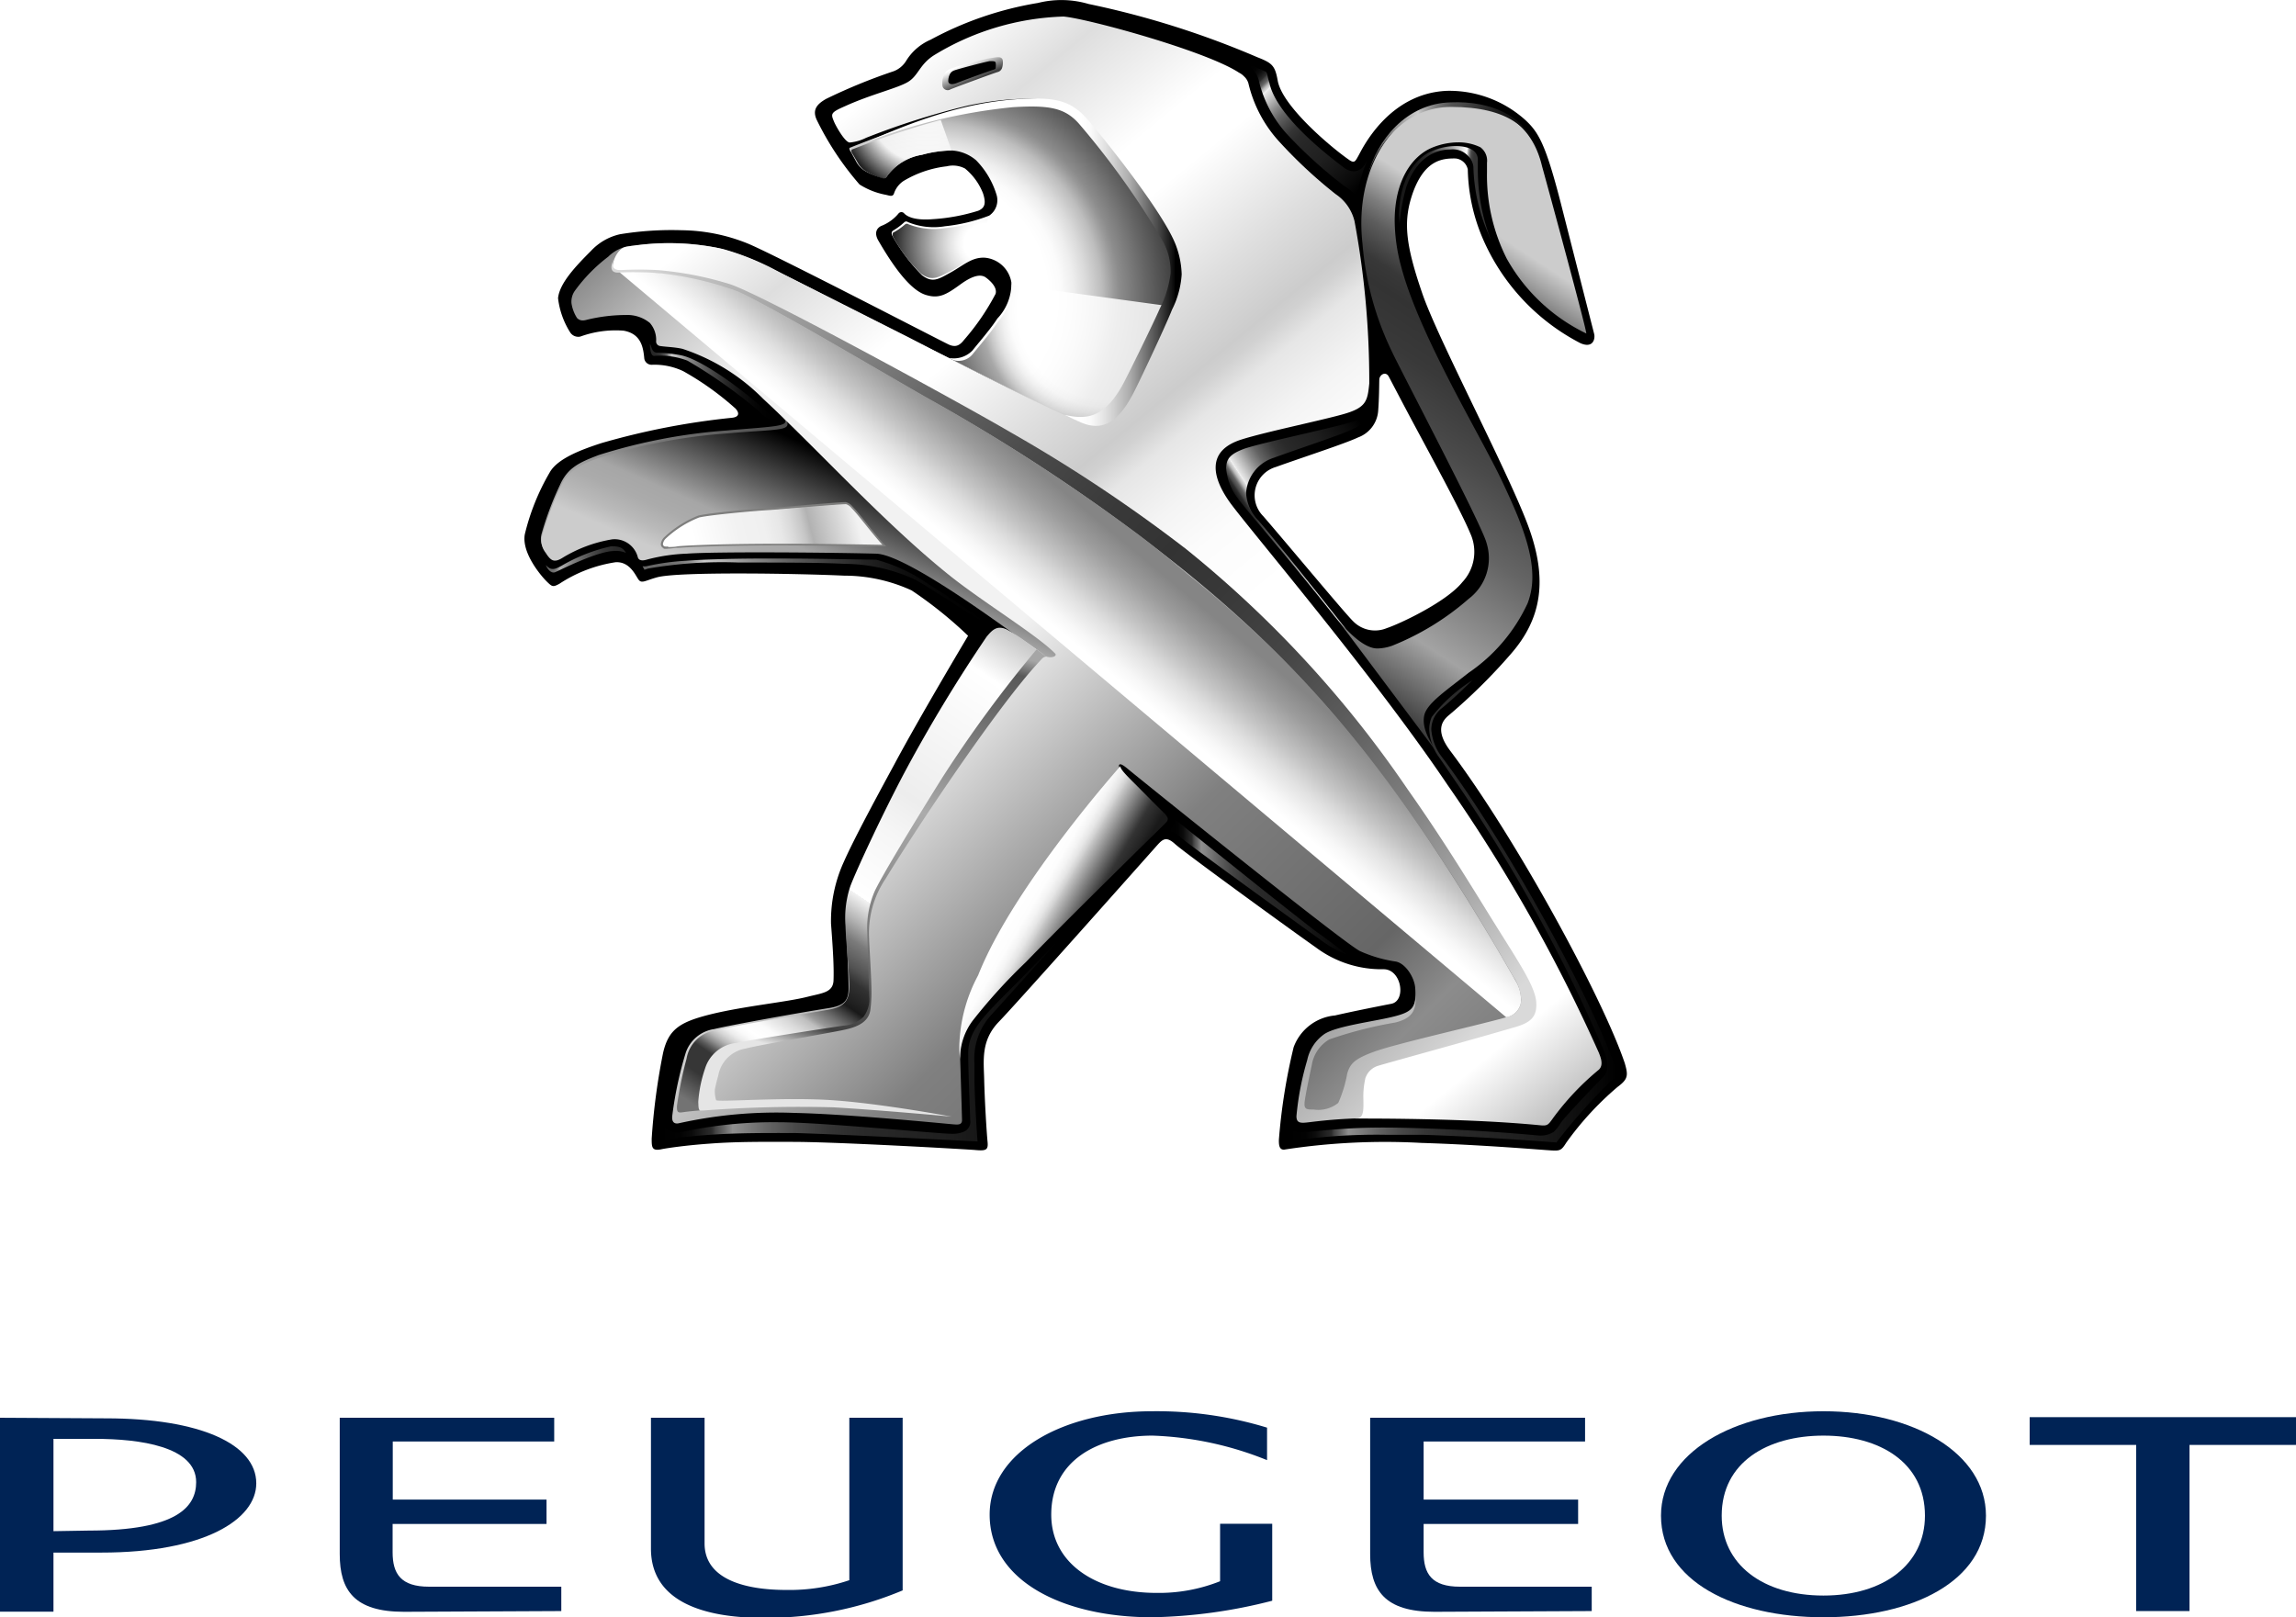 <?xml version="1.0" encoding="UTF-8"?> <svg xmlns="http://www.w3.org/2000/svg" xmlns:xlink="http://www.w3.org/1999/xlink" viewBox="0 0 155.44 109.51"><defs><style>.cls-1{isolation:isolate;}.cls-2{fill:url(#linear-gradient);}.cls-3{fill:url(#linear-gradient-2);}.cls-4{fill:url(#linear-gradient-3);}.cls-5{fill:url(#linear-gradient-4);}.cls-6{fill:url(#linear-gradient-5);}.cls-7{fill:url(#radial-gradient);}.cls-10,.cls-8,.cls-9{opacity:0.85;}.cls-10,.cls-16,.cls-17,.cls-8,.cls-9{mix-blend-mode:multiply;}.cls-8{fill:url(#radial-gradient-2);}.cls-9{fill:url(#radial-gradient-3);}.cls-10{fill:url(#radial-gradient-4);}.cls-11{fill:url(#linear-gradient-6);}.cls-12{fill:#7e7e7d;}.cls-13{fill:url(#linear-gradient-7);}.cls-14{fill:url(#linear-gradient-8);}.cls-15{fill:url(#linear-gradient-9);}.cls-16{fill:url(#linear-gradient-10);}.cls-17{fill:url(#linear-gradient-11);}.cls-18{fill:url(#linear-gradient-12);}.cls-19{fill:url(#linear-gradient-13);}.cls-20{fill:url(#linear-gradient-14);}.cls-21{fill:url(#linear-gradient-15);}.cls-22{fill:url(#linear-gradient-16);}.cls-23{fill:url(#linear-gradient-17);}.cls-24{fill:url(#linear-gradient-18);}.cls-25{fill:url(#linear-gradient-19);}.cls-26{fill:url(#linear-gradient-20);}.cls-27{fill:url(#linear-gradient-21);}.cls-28{fill:url(#linear-gradient-22);}.cls-29{fill:url(#linear-gradient-23);}.cls-30{fill:#002355;}</style><linearGradient id="linear-gradient" x1="108.7" y1="10.51" x2="85.45" y2="46.12" gradientUnits="userSpaceOnUse"><stop offset="0.2" stop-color="#ccc"></stop><stop offset="0.23" stop-color="#a6a6a6"></stop><stop offset="0.26" stop-color="#7d7d7d"></stop><stop offset="0.29" stop-color="#5d5d5d"></stop><stop offset="0.32" stop-color="#464646"></stop><stop offset="0.34" stop-color="#383838"></stop><stop offset="0.37" stop-color="#333"></stop><stop offset="0.44" stop-color="#393939"></stop><stop offset="0.53" stop-color="#4a4a4a"></stop><stop offset="0.64" stop-color="#656565"></stop><stop offset="0.75" stop-color="#8c8c8c"></stop><stop offset="0.81" stop-color="#a3a3a3"></stop><stop offset="1"></stop></linearGradient><linearGradient id="linear-gradient-2" x1="43.4" y1="36.36" x2="47.61" y2="26.71" gradientUnits="userSpaceOnUse"><stop offset="0.03" stop-color="#a6a6a6"></stop><stop offset="0.2" stop-color="#a6a6a6"></stop><stop offset="0.99" stop-color="#4c4c4c"></stop></linearGradient><linearGradient id="linear-gradient-3" x1="100.92" y1="13.18" x2="95.73" y2="12.69" gradientUnits="userSpaceOnUse"><stop offset="0.2" stop-color="#333"></stop><stop offset="0.26" stop-color="#353535"></stop><stop offset="0.28" stop-color="#3c3c3c"></stop><stop offset="0.3" stop-color="#474747"></stop><stop offset="0.31" stop-color="#585858"></stop><stop offset="0.32" stop-color="#6e6e6e"></stop><stop offset="0.33" stop-color="#8a8a8a"></stop><stop offset="0.34" stop-color="#aaa"></stop><stop offset="0.35" stop-color="#d0d0d0"></stop><stop offset="0.36" stop-color="#f9f9f9"></stop><stop offset="0.36" stop-color="#fff"></stop><stop offset="0.82" stop-color="#333"></stop><stop offset="1" stop-color="#191919"></stop></linearGradient><linearGradient id="linear-gradient-4" x1="54.24" y1="41.45" x2="58.51" y2="31.68" gradientUnits="userSpaceOnUse"><stop offset="0" stop-color="#ccc"></stop><stop offset="0.12" stop-color="#b9b9b9"></stop><stop offset="0.25" stop-color="#ababab"></stop><stop offset="0.37" stop-color="#a6a6a6"></stop><stop offset="0.99"></stop></linearGradient><linearGradient id="linear-gradient-5" x1="95.77" y1="87.55" x2="19.5" y2="9.96" gradientUnits="userSpaceOnUse"><stop offset="0.08" stop-color="gray"></stop><stop offset="0.12" stop-color="#8c8c8c"></stop><stop offset="0.17" stop-color="#666"></stop><stop offset="0.31" stop-color="gray"></stop><stop offset="0.47" stop-color="#f2f2f2"></stop><stop offset="0.7" stop-color="#f2f2f2"></stop><stop offset="0.72" stop-color="#e3e3e3"></stop><stop offset="0.77" stop-color="#bbb"></stop><stop offset="0.83" stop-color="#7a7a7a"></stop><stop offset="0.84" stop-color="#6b6b6b"></stop><stop offset="0.96" stop-color="#333"></stop></linearGradient><radialGradient id="radial-gradient" cx="62.77" cy="20.08" r="17.39" gradientUnits="userSpaceOnUse"><stop offset="0.04" stop-color="#fff"></stop><stop offset="0.47" stop-color="#fff"></stop><stop offset="0.52" stop-color="#fbfbfb"></stop><stop offset="0.57" stop-color="#eee"></stop><stop offset="0.62" stop-color="#dadada"></stop><stop offset="0.68" stop-color="#bdbdbd"></stop><stop offset="0.73" stop-color="#989898"></stop><stop offset="0.75" stop-color="#8c8c8c"></stop><stop offset="0.85" stop-color="#666"></stop><stop offset="1" stop-color="#333"></stop></radialGradient><radialGradient id="radial-gradient-2" cx="66.67" cy="22.11" r="6.14" gradientTransform="translate(0 -4.73) scale(1 0.96)" gradientUnits="userSpaceOnUse"><stop offset="0.04" stop-color="#fff"></stop><stop offset="0.23" stop-color="#fff"></stop><stop offset="0.29" stop-color="#f6f6f6"></stop><stop offset="0.4" stop-color="#dcdcdc"></stop><stop offset="0.54" stop-color="#b3b3b3"></stop><stop offset="0.7" stop-color="#797979"></stop><stop offset="0.89" stop-color="#313131"></stop><stop offset="1"></stop></radialGradient><radialGradient id="radial-gradient-3" cx="62.83" cy="6.93" r="7.22" gradientUnits="userSpaceOnUse"><stop offset="0.23" stop-color="#fff"></stop><stop offset="0.57" stop-color="#f5f5f5"></stop><stop offset="0.86"></stop></radialGradient><radialGradient id="radial-gradient-4" cx="74.93" cy="21.02" r="24.33" gradientUnits="userSpaceOnUse"><stop offset="0.04" stop-color="#fff"></stop><stop offset="0.25" stop-color="#fff"></stop><stop offset="0.27" stop-color="#fbfbfb"></stop><stop offset="0.29" stop-color="#eee"></stop><stop offset="0.31" stop-color="#dadada"></stop><stop offset="0.33" stop-color="#bdbdbd"></stop><stop offset="0.35" stop-color="#999"></stop><stop offset="0.41" stop-color="#666"></stop><stop offset="0.47" stop-color="#333"></stop><stop offset="0.86" stop-color="#333"></stop></radialGradient><linearGradient id="linear-gradient-6" x1="57.94" y1="34.86" x2="46.03" y2="37.84" gradientUnits="userSpaceOnUse"><stop offset="0" stop-color="#f2f2f2"></stop><stop offset="0.08" stop-color="#ddd"></stop><stop offset="0.26" stop-color="#b2b2b2"></stop><stop offset="0.3" stop-color="#c6c6c6"></stop><stop offset="0.36" stop-color="#d9d9d9"></stop><stop offset="0.42" stop-color="#e7e7e7"></stop><stop offset="0.51" stop-color="#f0f0f0"></stop><stop offset="0.65" stop-color="#f2f2f2"></stop><stop offset="0.9" stop-color="#fff"></stop></linearGradient><linearGradient id="linear-gradient-7" x1="1450.28" y1="475.55" x2="1574.74" y2="627.2" gradientTransform="translate(-578.31 -203.51) scale(0.44)" gradientUnits="userSpaceOnUse"><stop offset="0" stop-color="#fff"></stop><stop offset="0.07" stop-color="#dedede"></stop><stop offset="0.16" stop-color="#fff"></stop><stop offset="0.2" stop-color="#fff"></stop><stop offset="0.28" stop-color="#dedede"></stop><stop offset="0.33" stop-color="#ccc"></stop><stop offset="0.34" stop-color="#d1d1d1"></stop><stop offset="0.36" stop-color="#e6e6e6"></stop><stop offset="0.4" stop-color="#f4f4f4"></stop><stop offset="0.44" stop-color="#fcfcfc"></stop><stop offset="0.5" stop-color="#fff"></stop><stop offset="0.89" stop-color="#fff"></stop><stop offset="0.98" stop-color="#b0b0b0"></stop></linearGradient><linearGradient id="linear-gradient-8" x1="43.51" y1="17.82" x2="99.26" y2="70.78" gradientUnits="userSpaceOnUse"><stop offset="0" stop-color="#d9d9d9"></stop><stop offset="0.04" stop-color="#c3c3c3"></stop><stop offset="0.16" stop-color="#909090"></stop><stop offset="0.26" stop-color="#686868"></stop><stop offset="0.36" stop-color="#4b4b4b"></stop><stop offset="0.45" stop-color="#393939"></stop><stop offset="0.51" stop-color="#333"></stop><stop offset="0.57" stop-color="#383838"></stop><stop offset="0.65" stop-color="#464646"></stop><stop offset="0.73" stop-color="#5e5e5e"></stop><stop offset="0.82" stop-color="gray"></stop><stop offset="0.91" stop-color="#aaa"></stop><stop offset="1" stop-color="#d9d9d9"></stop></linearGradient><linearGradient id="linear-gradient-9" x1="70.38" y1="43.45" x2="48.65" y2="75.93" gradientUnits="userSpaceOnUse"><stop offset="0" stop-color="#bfbfbf"></stop><stop offset="0.1" stop-color="#fff"></stop><stop offset="0.35" stop-color="#ededed"></stop><stop offset="0.42" stop-color="#f6f6f6"></stop><stop offset="0.54" stop-color="#fff"></stop><stop offset="0.54" stop-color="#f3f3f3"></stop><stop offset="0.58" stop-color="#b2b2b2"></stop><stop offset="0.61" stop-color="#7b7b7b"></stop><stop offset="0.65" stop-color="#515151"></stop><stop offset="0.67" stop-color="#323232"></stop><stop offset="0.7" stop-color="#202020"></stop><stop offset="0.71" stop-color="#191919"></stop><stop offset="0.72" stop-color="#373737"></stop><stop offset="0.74" stop-color="#6c6c6c"></stop><stop offset="0.76" stop-color="#999"></stop><stop offset="0.77" stop-color="#bebebe"></stop><stop offset="0.79" stop-color="#dadada"></stop><stop offset="0.81" stop-color="#efefef"></stop><stop offset="0.82" stop-color="#fbfbfb"></stop><stop offset="0.84" stop-color="#fff"></stop><stop offset="0.85" stop-color="#fafafa"></stop><stop offset="0.86" stop-color="#ededed"></stop><stop offset="0.87" stop-color="#d6d6d6"></stop><stop offset="0.88" stop-color="#b7b7b7"></stop><stop offset="0.89" stop-color="#8e8e8e"></stop><stop offset="0.9" stop-color="#5d5d5d"></stop><stop offset="0.91" stop-color="#363636"></stop><stop offset="0.95" stop-color="#363636"></stop><stop offset="1" stop-color="#737373"></stop></linearGradient><linearGradient id="linear-gradient-10" x1="67.95" y1="60.36" x2="73.69" y2="63.74" gradientUnits="userSpaceOnUse"><stop offset="0.2" stop-color="#fff"></stop><stop offset="0.32" stop-color="#fdfdfd"></stop><stop offset="0.39" stop-color="#f4f4f4"></stop><stop offset="0.45" stop-color="#e6e6e6"></stop><stop offset="0.5" stop-color="#d2d2d2"></stop><stop offset="0.52" stop-color="#c7c7c7"></stop><stop offset="0.82" stop-color="#3b3b3b"></stop><stop offset="0.84" stop-color="#333"></stop><stop offset="0.94" stop-color="#242424"></stop><stop offset="1" stop-color="#191919"></stop></linearGradient><linearGradient id="linear-gradient-11" x1="71.17" y1="44.83" x2="77.2" y2="37.61" gradientUnits="userSpaceOnUse"><stop offset="0.02" stop-color="#fff"></stop><stop offset="0.18" stop-color="#fff"></stop><stop offset="0.21" stop-color="#fff"></stop><stop offset="0.3" stop-color="#f7f7f7"></stop><stop offset="0.45" stop-color="#e2e2e2"></stop><stop offset="0.5" stop-color="#d9d9d9"></stop><stop offset="0.6" stop-color="#c5c5c5"></stop><stop offset="0.83" stop-color="#9c9c9c"></stop><stop offset="0.95" stop-color="#8c8c8c"></stop><stop offset="1" stop-color="#858585"></stop></linearGradient><linearGradient id="linear-gradient-12" x1="84.49" y1="4.53" x2="92.34" y2="12.57" gradientUnits="userSpaceOnUse"><stop offset="0"></stop><stop offset="0.04" stop-color="#020202"></stop><stop offset="0.07" stop-color="#0b0b0b"></stop><stop offset="0.09" stop-color="#191919"></stop><stop offset="0.11" stop-color="#2c2c2c"></stop><stop offset="0.12" stop-color="#464646"></stop><stop offset="0.14" stop-color="#666"></stop><stop offset="0.15" stop-color="#8c8c8c"></stop><stop offset="0.16" stop-color="#b7b7b7"></stop><stop offset="0.18" stop-color="#e7e7e7"></stop><stop offset="0.18" stop-color="#f2f2f2"></stop><stop offset="0.19" stop-color="#e4e4e4"></stop><stop offset="0.25" stop-color="#b2b2b2"></stop><stop offset="0.3" stop-color="#878787"></stop><stop offset="0.35" stop-color="#646464"></stop><stop offset="0.41" stop-color="#494949"></stop><stop offset="0.46" stop-color="#353535"></stop><stop offset="0.52" stop-color="#2a2a2a"></stop><stop offset="0.58" stop-color="#262626"></stop><stop offset="0.71" stop-color="#1f1f1f"></stop><stop offset="0.91" stop-color="#0b0b0b"></stop><stop offset="1"></stop></linearGradient><linearGradient id="linear-gradient-13" x1="85.43" y1="37.93" x2="94.37" y2="32.06" xlink:href="#linear-gradient-12"></linearGradient><linearGradient id="linear-gradient-14" x1="92.6" y1="9.39" x2="104.34" y2="9.39" gradientUnits="userSpaceOnUse"><stop offset="0" stop-color="#4c4c4c"></stop><stop offset="0.29" stop-color="#ccc"></stop><stop offset="0.3" stop-color="#bfbfbf"></stop><stop offset="0.35" stop-color="#969696"></stop><stop offset="0.4" stop-color="#767676"></stop><stop offset="0.45" stop-color="#5f5f5f"></stop><stop offset="0.49" stop-color="#515151"></stop><stop offset="0.53" stop-color="#4c4c4c"></stop><stop offset="0.76" stop-color="#191919"></stop><stop offset="1"></stop></linearGradient><linearGradient id="linear-gradient-15" x1="44.68" y1="70.44" x2="71.75" y2="70.44" gradientUnits="userSpaceOnUse"><stop offset="0"></stop><stop offset="0.05" stop-color="#020202"></stop><stop offset="0.08" stop-color="#0b0b0b"></stop><stop offset="0.1" stop-color="#191919"></stop><stop offset="0.13" stop-color="#2c2c2c"></stop><stop offset="0.14" stop-color="#464646"></stop><stop offset="0.16" stop-color="#666"></stop><stop offset="0.18" stop-color="#8b8b8b"></stop><stop offset="0.18" stop-color="#8f8f8f"></stop><stop offset="0.2" stop-color="#878787"></stop><stop offset="0.27" stop-color="#646464"></stop><stop offset="0.34" stop-color="#494949"></stop><stop offset="0.42" stop-color="#353535"></stop><stop offset="0.5" stop-color="#2a2a2a"></stop><stop offset="0.58" stop-color="#262626"></stop><stop offset="0.71" stop-color="#1f1f1f"></stop><stop offset="0.91" stop-color="#0b0b0b"></stop><stop offset="1"></stop></linearGradient><linearGradient id="linear-gradient-16" x1="79.13" y1="60.05" x2="91.24" y2="60.05" xlink:href="#linear-gradient-15"></linearGradient><linearGradient id="linear-gradient-17" x1="87.24" y1="61.68" x2="109.48" y2="61.68" xlink:href="#linear-gradient-15"></linearGradient><linearGradient id="linear-gradient-18" x1="43.49" y1="39.96" x2="66.68" y2="39.96" gradientUnits="userSpaceOnUse"><stop offset="0" stop-color="#666"></stop><stop offset="0.06" stop-color="#686868"></stop><stop offset="0.09" stop-color="#717171"></stop><stop offset="0.12" stop-color="#7f7f7f"></stop><stop offset="0.14" stop-color="#929292"></stop><stop offset="0.16" stop-color="#acacac"></stop><stop offset="0.18" stop-color="#cbcbcb"></stop><stop offset="0.18" stop-color="#ccc"></stop><stop offset="0.21" stop-color="#bebebe"></stop><stop offset="0.32" stop-color="#8c8c8c"></stop><stop offset="0.43" stop-color="#616161"></stop><stop offset="0.54" stop-color="#3e3e3e"></stop><stop offset="0.65" stop-color="#232323"></stop><stop offset="0.76" stop-color="#0f0f0f"></stop><stop offset="0.88" stop-color="#040404"></stop><stop offset="1"></stop></linearGradient><linearGradient id="linear-gradient-19" x1="44" y1="25.85" x2="52.25" y2="25.85" gradientUnits="userSpaceOnUse"><stop offset="0" stop-color="#262626"></stop><stop offset="0.05" stop-color="#282828"></stop><stop offset="0.08" stop-color="#313131"></stop><stop offset="0.1" stop-color="#3f3f3f"></stop><stop offset="0.12" stop-color="#525252"></stop><stop offset="0.14" stop-color="#6c6c6c"></stop><stop offset="0.15" stop-color="#8c8c8c"></stop><stop offset="0.17" stop-color="#b1b1b1"></stop><stop offset="0.18" stop-color="#ccc"></stop><stop offset="0.21" stop-color="#bebebe"></stop><stop offset="0.32" stop-color="#8c8c8c"></stop><stop offset="0.43" stop-color="#616161"></stop><stop offset="0.54" stop-color="#3e3e3e"></stop><stop offset="0.65" stop-color="#232323"></stop><stop offset="0.76" stop-color="#0f0f0f"></stop><stop offset="0.88" stop-color="#040404"></stop><stop offset="1"></stop></linearGradient><linearGradient id="linear-gradient-20" x1="36.96" y1="37.88" x2="42.39" y2="37.88" gradientUnits="userSpaceOnUse"><stop offset="0" stop-color="#666"></stop><stop offset="0.06" stop-color="#686868"></stop><stop offset="0.1" stop-color="#717171"></stop><stop offset="0.13" stop-color="#7f7f7f"></stop><stop offset="0.15" stop-color="#929292"></stop><stop offset="0.17" stop-color="#acacac"></stop><stop offset="0.18" stop-color="#b2b2b2"></stop><stop offset="0.18" stop-color="#b1b1b1"></stop><stop offset="0.31" stop-color="#878787"></stop><stop offset="0.45" stop-color="#646464"></stop><stop offset="0.58" stop-color="#494949"></stop><stop offset="0.72" stop-color="#353535"></stop><stop offset="0.86" stop-color="#2a2a2a"></stop><stop offset="1" stop-color="#262626"></stop></linearGradient><linearGradient id="linear-gradient-21" x1="65.51" y1="4.22" x2="66.11" y2="5.53" gradientUnits="userSpaceOnUse"><stop offset="0" stop-color="#fff"></stop><stop offset="0.12" stop-color="#ebebeb"></stop><stop offset="0.91" stop-color="#404040"></stop></linearGradient><linearGradient id="linear-gradient-22" x1="58.05" y1="17.73" x2="79.98" y2="17.73" gradientUnits="userSpaceOnUse"><stop offset="0.69" stop-color="#fff"></stop><stop offset="0.72" stop-color="#fafafa"></stop><stop offset="0.75" stop-color="#eaeaea"></stop><stop offset="0.79" stop-color="#d1d1d1"></stop><stop offset="0.84" stop-color="#adadad"></stop><stop offset="0.88" stop-color="#7f7f7f"></stop><stop offset="0.93" stop-color="#474747"></stop><stop offset="0.98" stop-color="#070707"></stop><stop offset="0.98"></stop></linearGradient><linearGradient id="linear-gradient-23" x1="56.61" y1="72.03" x2="64.74" y2="43.27" gradientUnits="userSpaceOnUse"><stop offset="0" stop-color="#e5e5e5"></stop><stop offset="0.07" stop-color="#404040"></stop><stop offset="0.08" stop-color="#434343"></stop><stop offset="0.26" stop-color="#6f6f6f"></stop><stop offset="0.35" stop-color="gray"></stop><stop offset="0.49" stop-color="#9a9a9a"></stop><stop offset="0.6" stop-color="#ababab"></stop><stop offset="0.73" stop-color="#898989"></stop><stop offset="0.88" stop-color="#666"></stop><stop offset="0.96" stop-color="#595959"></stop><stop offset="1" stop-color="#a6a6a6"></stop></linearGradient></defs><title>logo</title><g class="cls-1"><g id="Calque_1" data-name="Calque 1"><path d="M110,72c-1.44-4.3-7.25-15.08-11.81-21.15-1-1.32-.62-2-.09-2.43a38,38,0,0,0,4.23-4.19c2-2.32,2.52-4.95,1.08-8.75s-6.15-12.7-7.14-15.67C95.1,16.4,95,14.88,95.67,13c.81-2.19,2-2.28,2.87-2.27a.94.94,0,0,1,.83.74,12.46,12.46,0,0,0,1,4.65A14.41,14.41,0,0,0,107,23.24c.85.37,1-.29.93-.61l-2.28-8.94c-1-3.88-1.48-4.72-2.36-5.54a7.69,7.69,0,0,0-5.32-2c-4,.16-5.78,4-6,4.39s-.27.55-.67.26c-1.15-.8-4.5-3.6-4.8-5.35-.18-1-.36-1.18-1.39-1.58A59.78,59.78,0,0,0,73.7.27,6.52,6.52,0,0,0,70.27.2,23.14,23.14,0,0,0,63,2.69a3.62,3.62,0,0,0-1.66,1.44,1.68,1.68,0,0,1-.86.7A38.07,38.07,0,0,0,55.92,6.7c-.61.35-.94.73-.63,1.41a20,20,0,0,0,2.9,4.38,5,5,0,0,0,1.78.7c.26.06.44.14.54-.05a1.65,1.65,0,0,1,.65-.88,7.3,7.3,0,0,1,2.94-1,1.76,1.76,0,0,1,1.23.15,4.11,4.11,0,0,1,1.22,1.68c.24.73.09,1-.32,1.18a12.93,12.93,0,0,1-3.07.57c-1.42.12-1.83-.28-1.93-.37a.25.25,0,0,0-.41,0,2.9,2.9,0,0,1-1.16.83c-.32.15-.49.49-.19,1,.91,1.57,2.1,3.33,3.21,3.67.88.27,1.36,0,2.35-.72s1.46-.64,1.71-.46.8.65.66,1.11A16.09,16.09,0,0,1,65.28,23c-.29.37-.56.56-1.07.32-.75-.36-12.14-6.27-13.66-6.86a12.27,12.27,0,0,0-4.38-.87,21.68,21.68,0,0,0-4.19.27A3.82,3.82,0,0,0,40,17c-1,1-2.12,2.17-2.22,3.19a5.53,5.53,0,0,0,.83,2.33.65.65,0,0,0,.68.27,7,7,0,0,1,2.92-.4c1.22.21,1.34,1.17,1.41,1.9a.5.5,0,0,0,.51.41,4.54,4.54,0,0,1,2.12.43,19.58,19.58,0,0,1,3.55,2.54c.27.3.25.57-.26.62A49.89,49.89,0,0,0,40.73,30c-1.36.44-3,1.05-3.52,2a15.4,15.4,0,0,0-1.68,4.18c-.23,1.27,1.13,2.85,1.49,3.2s.41.39.85.15a9.47,9.47,0,0,1,3.81-1.46c.93-.05,1.31.82,1.53,1.15s.44.1,1.28-.13c1.48-.4,9.75-.25,12.67-.11a10.89,10.89,0,0,1,4.56,1,28.2,28.2,0,0,1,3.82,3.07s-3.27,5.48-5,8.72c-1.63,3-2.82,5.25-3.4,6.56a9.62,9.62,0,0,0-.88,4.22c.15,1.95.2,3,.17,3.83s-.75.86-1.78,1.12c-1.42.36-4.24.62-6.53,1.18-2.08.52-2.86,1-3.23,2.62a43.57,43.57,0,0,0-.77,5.8c0,.58,0,.87.7.71.42-.08,1.65-.26,3.21-.37,1.93-.15,4-.12,5.64-.12,3,0,11.75.5,12.34.55.75.07.9,0,.85-.54-.07-.69-.2-2.9-.23-4.21s-.24-2.66,1-3.94S77.66,58,78.16,57.44s.72-.9,1.39-.29,8,5.93,9.53,7a7.42,7.42,0,0,0,4.59,1.48c1.22,0,1.55,2.14.52,2.34s-2.68.53-3.81.79a3.3,3.3,0,0,0-2.8,2.15,39.51,39.51,0,0,0-1,6.28c0,.3,0,.74.45.64a45,45,0,0,1,9.2-.44c4.18.13,8.24.48,8.81.51s.67,0,1-.53a20.74,20.74,0,0,1,3.47-3.77C110.22,73.07,110.24,72.83,110,72ZM93.89,42.53a2.07,2.07,0,0,1-2.27-.45c-.52-.49-4.74-5.57-6.1-7.13a2,2,0,0,1,.86-3.33c1.69-.61,4.71-1.59,5.56-2a2.08,2.08,0,0,0,1.36-1.76c.07-.87.07-1.84.08-2.16s.43-.59.64-.2.91,1.75,1.83,3.46c1.38,2.57,3.12,5.78,3.69,7.16A3,3,0,0,1,99,39.42C97.9,40.79,94.67,42.28,93.89,42.53Z"></path><path class="cls-2" d="M98.24,7h0c-3.29,0-6.63,3.8-6,9.49a20.52,20.52,0,0,0,2,7.33c.51,1.11,6.13,11.81,6.4,12.95a3.44,3.44,0,0,1-1.2,3.77,18,18,0,0,1-5.18,3.18,3.14,3.14,0,0,1-1,.19c-.35,0-1.22-.12-2.86-2.15l7.26,9.69c-.93-1.24-1.41-2.18-1.24-3s1.49-1.69,3-2.89a11.57,11.57,0,0,0,4-4.71,4.89,4.89,0,0,0,.32-1.8c0-1.93-.94-4.12-2.06-6.49-1.45-3.08-5.57-9.8-6.82-14.5a12.31,12.31,0,0,1-.44-3.12c0-2.67,1.14-4.36,2.53-4.94a4.68,4.68,0,0,1,1.76-.36,3.36,3.36,0,0,1,1.51.33,1.13,1.13,0,0,1,.45,1.05v.08c0,.08,0,.28,0,.57A12.5,12.5,0,0,0,102,17.5a12.24,12.24,0,0,0,5.39,5.08c.09,0-2.5-9.55-3-11.35C103.89,9.12,102.4,7,98.24,7Z"></path><path class="cls-3" d="M53,28.26c.64.63-.47.6-3.82.89a37.71,37.71,0,0,0-8.64,1.66c-1.31.5-2.11.85-2.64,2.05a20.89,20.89,0,0,0-1.24,3.31,1.32,1.32,0,0,0,.19,1.07c.13.2.44-6.19,8.68-6.61,7.29-.37,9.09-1.14,7.66-2.53Z"></path><path class="cls-4" d="M94.75,15.15a13.26,13.26,0,0,1,.45-2.46c.73-2.13,2.09-2.57,3-2.57a1.4,1.4,0,0,1,1.18.43,1.19,1.19,0,0,1,.37.75,11.94,11.94,0,0,0,1,4.5c.06.15.11.3.18.44a13.24,13.24,0,0,1-.88-4.77c0-.3,0-.65,0-.65,0-.72-.79-.93-1.5-.93a4.12,4.12,0,0,0-1.59.33c-1.15.47-2.21,1.91-2.25,4.36Z"></path><path class="cls-5" d="M53.28,28.54c.25.67-.73.51-4.08.81A37.89,37.89,0,0,0,40.55,31c-1.32.5-2.11.85-2.64,2.05a21.08,21.08,0,0,0-1.24,3.31,1.37,1.37,0,0,0,.27,1.07c.35.55.57.67,1.08.38a9.33,9.33,0,0,1,3.43-1.29,1.62,1.62,0,0,1,1.73,1.21c.1.35.58.17.66.15a12.13,12.13,0,0,1,2.65-.39c2-.15,9.92-.08,12.82,0,2.61.06,12.88,8.12,13,8.16l.52-1c-3.49-2.88-16.45-13.16-19.59-16.23Z"></path><path class="cls-6" d="M82.88,34.91c1.56,1.88,6.22,7.53,10.2,12.64a99.79,99.79,0,0,1,14.09,23.38c.4.91.1,1-.54,1.53-1.24,1-1,1.41-1.9,3-.1.18-.34.48-.63.45-.85-.07-7.46-.63-11.8-.47a16,16,0,0,0-3.82.41c-.46.11-.62.07-.61-.53a28,28,0,0,1,.87-3.95,2.37,2.37,0,0,1,1.82-1.62c.86-.24,3.31-.69,4.3-.94s1-1.19.95-1.91-.66-1.67-1.31-1.79a9.06,9.06,0,0,1-2.41-.7C91.15,64,77.65,53.13,76.42,52.12c-.31-.26-.56-.45-.65-.33s.16.44.28.57,2.27,2.34,2.71,2.77.15.47,0,.62S72.12,62.27,69.48,65,64.93,69.36,65,71.55s.12,3.9.13,4.28-.34.32-.62.3c-.82-.07-7.16-.7-10.71-.77a30.5,30.5,0,0,0-7.8.69c-.4.1-.52-.13-.49-.47a25.09,25.09,0,0,1,.91-4.28,2.4,2.4,0,0,1,1.94-1.62c1.16-.28,5.71-1.1,7.76-1.42,1.12-.18,1.35-.56,1.33-1.5s-.12-3-.18-4a7.39,7.39,0,0,1,.65-3.05,103.69,103.69,0,0,1,9-16.55,1.06,1.06,0,0,1,1.18-.55,26,26,0,0,1,2.69,1.82c.36.18.85,0,.62-.2C70.2,43,66.55,40.77,64.33,39c-4.4-3.51-9-8.6-12.67-12a13.68,13.68,0,0,0-5.46-3.38c-.54-.12-1-.12-1.51-.19a.31.31,0,0,1-.27-.33A1.74,1.74,0,0,0,44,21.87a2.41,2.41,0,0,0-1.64-.54,11.22,11.22,0,0,0-2.66.33c-.34.09-.5,0-.63-.12a2.56,2.56,0,0,1-.38-1,1.28,1.28,0,0,1,.22-.84,11,11,0,0,1,2.27-2.32,2.53,2.53,0,0,1,1.76-.74,16.78,16.78,0,0,1,5.7.16,18.41,18.41,0,0,1,4.23,1.69c1.49.74,10.17,5.18,11.28,5.71Z"></path><path class="cls-7" d="M68.47,19.12a3.42,3.42,0,0,1-.95,2.45c-.41.65-1.26,1.63-1.69,2.17a1.76,1.76,0,0,1-1.61.49s5,2.54,7.87,4c1.14.58,2.93,0,4.14-2.23.28-.53,2.08-4.33,2.53-5.46A4.77,4.77,0,0,0,78.83,16a53,53,0,0,0-5.49-7.65A3.83,3.83,0,0,0,70.2,7a20.6,20.6,0,0,0-6.38.87A57.58,57.58,0,0,0,57.55,10c-.07,0-.06.11,0,.2s.39.7.39.7a1.68,1.68,0,0,0,.7.72,4.51,4.51,0,0,0,1.16.44A.2.2,0,0,0,60,12a3.65,3.65,0,0,1,2.42-1.52,7.94,7.94,0,0,1,2-.29,2.76,2.76,0,0,1,1.66.66,5.69,5.69,0,0,1,1.38,2.32,1.26,1.26,0,0,1-.49,1.43,11.66,11.66,0,0,1-3,.72,4.57,4.57,0,0,1-2.5-.28.19.19,0,0,0-.24,0,4.44,4.44,0,0,1-.76.57c-.09.05-.15.17-.06.35a12.29,12.29,0,0,0,2,2.67c.71.54,1.09.3,1.95-.18s1.44-1.05,2.32-1A2,2,0,0,1,68.47,19.12Z"></path><path class="cls-8" d="M66.87,14.79a12,12,0,0,1-2.91.66,4.74,4.74,0,0,1-2.45-.26.19.19,0,0,0-.23,0,4.38,4.38,0,0,1-.75.53c-.09,0-.15.16-.06.33a10.6,10.6,0,0,0,1.88,2.48c.73.52,1.11.29,2-.17s1.46-1,2.36-1Z"></path><path class="cls-9" d="M63.69,8.12a56.48,56.48,0,0,0-6,2c-.07,0-.06.18,0,.26s.37.63.37.63a1.54,1.54,0,0,0,.67.65,4.79,4.79,0,0,0,1,.42A.2.2,0,0,0,60,12a3.65,3.65,0,0,1,2.42-1.52,7.94,7.94,0,0,1,2-.29Z"></path><path class="cls-10" d="M68.49,19.28a3.6,3.6,0,0,1-.94,2.52c-.41.65-1.26,1.63-1.69,2.17a1.23,1.23,0,0,1-1.36.4s4.73,2.4,7.6,3.85c1.14.58,2.86.18,4.07-2.09.28-.53,2.08-4.33,2.53-5.46Z"></path><path class="cls-11" d="M45,37.06c-.22-.09-.22-.35.07-.66A7.2,7.2,0,0,1,47.29,35c.81-.18,3.65-.45,4.86-.51.34,0,4.74-.41,5.14-.39s1.4,1.58,2.59,2.87c-.14,0-4-.07-7.21-.07-3.07,0-5.78.09-6.77.17A2.89,2.89,0,0,1,45,37.06Z"></path><path class="cls-12" d="M44.93,37.12l0-.06,0,.06a.29.29,0,0,1-.19-.28h0a.74.74,0,0,1,.25-.48h0a7.2,7.2,0,0,1,2.29-1.45h0c.82-.19,3.66-.45,4.87-.52h0c.33,0,4.53-.39,5.11-.39h0a.83.83,0,0,1,.45.29h0c.17.17.37.41.6.69h0c.45.56,1,1.27,1.58,1.91h0L60,37h-.19c-.5,0-3.77-.07-6.72-.07h-.43c-3.07,0-5.78.09-6.77.17h0c-.22,0-.47.05-.68.05h0a.84.84,0,0,1-.29,0Zm.29-.08c.19,0,.45,0,.67-.05h0c1-.09,3.71-.17,6.78-.17h.43c2.83,0,6,.06,6.64.07h0c-.85-.95-1.61-2-2.09-2.49h0a.78.78,0,0,0-.37-.26h0c-.56,0-4.77.37-5.1.39h0c-1.21.07-4.05.33-4.85.51h0a7.16,7.16,0,0,0-2.24,1.41h0a.64.64,0,0,0-.21.39h0A.17.17,0,0,0,45,37h0a.69.69,0,0,0,.24,0Z"></path><path class="cls-13" d="M108.25,71.3A110.65,110.65,0,0,0,98,53.15C93,45.72,84.43,35.66,83.25,34s-1.61-3.48.8-4.24c1.57-.5,5.36-1.28,6.91-1.72s1.62-.9,1.74-2.07a59.09,59.09,0,0,0-1-11,3.07,3.07,0,0,0-1.27-1.82,32,32,0,0,1-3.77-3.5,8.83,8.83,0,0,1-2.14-4,1,1,0,0,0-.29-.47,1.24,1.24,0,0,0-.35-.26C81.65,3.45,73.64,1.26,72,1.12a17.82,17.82,0,0,0-8.7,2.58c-1.06.64-1.11,1.43-1.85,1.86S59,6.38,57.23,7.18c-1,.44-1,.51-.76,1.07.09.23.73,1.4,1.06,1.4a3.11,3.11,0,0,0,1.11-.32,51.58,51.58,0,0,1,6.84-2.17c3.12-.67,6.46-.72,7.65.53a51.44,51.44,0,0,1,5.95,8.07c.95,1.84.85,2.74.22,4.63a52.44,52.44,0,0,1-3.42,7.23c-.65.94-1.43,1.46-3.31.7s-9.43-4.63-11-5.45l-9.14-4.61a17,17,0,0,0-3.49-1.4,17.1,17.1,0,0,0-6.55-.15c-.58.1-.94,1-.91,1.4s1.38.13,2.5.22a23.77,23.77,0,0,1,5.78,1.12c1.88.76,11.31,5.84,13.69,7.12,18.14,9.87,25.91,16.23,39.93,39.79.63,1.05.93,2.35-.06,2.64-1.44.42-7.42,1.56-9.22,2.15-1.52.5-1.72.62-1.95,1.37a11.84,11.84,0,0,0-.54,2.9c0,.14-.08.32.23.32,1.68,0,7.72,0,12.37.45.56.06.59,0,.94-.49a18.1,18.1,0,0,1,3.07-3.25C108.62,72.12,108.32,71.5,108.25,71.3Z"></path><path class="cls-14" d="M104,67.81c-.1-1-1-2.38-2.53-4.82s-3.54-5.82-6.17-9.54a75,75,0,0,0-15-16.27,102.86,102.86,0,0,0-11.87-7.9c-3.24-1.9-16.93-9.39-19.05-10.05a23,23,0,0,0-4.83-.94,22.92,22.92,0,0,0-2.54,0c-.78,0-.51-.64-.4-.89-.08.18-.55,1.06.22,1.06a27.35,27.35,0,0,1,2.75.05,23.31,23.31,0,0,1,5.16,1.17c1.9.74,10.84,6.07,13.15,7.36A123.54,123.54,0,0,1,80.12,38.59c7.59,6.12,14.14,13.2,22.36,27.59a2.9,2.9,0,0,1,.5,1.51,1.17,1.17,0,0,1-.9,1.16c-1.41.43-7.21,1.73-8.93,2.32-1.46.52-1.73.84-1.94,1.51a8.38,8.38,0,0,1-.61,2,2.16,2.16,0,0,1-1.67.45c-.44,0-.65,0-.61-.46s.33-1.8.49-2.56A2.46,2.46,0,0,1,90,70.38a27.68,27.68,0,0,1,4.45-1.14c1.35-.33,1.42-1,1.4-2,0,1.08-.38,1.34-1.73,1.65s-3.69.61-4.46,1.13a2.86,2.86,0,0,0-1.16,1.76,19.44,19.44,0,0,0-.73,3.8c0,.42.21.48.68.43s1.63-.22,3.38-.28c.52,0,.48-.63.47-1.32A5.41,5.41,0,0,1,92.44,73a1.3,1.3,0,0,1,.85-.83c1-.3,6.36-1.76,9.1-2.57C103.59,69.28,104.09,68.9,104,67.81Z"></path><path class="cls-15" d="M68,42.56a8,8,0,0,1,1.59,1l.77.57A136.89,136.89,0,0,0,59.64,59.8a6.6,6.6,0,0,0-.85,4c0,1.52.21,3.39.11,4.27s-.66,1.26-1.54,1.51-6.1,1.08-7.26,1.42a2.07,2.07,0,0,0-1.61,1.82c-.2.83-.26,1.38-.36,1.7s0,.61-.38.64-1.13.09-1.5.15-.43,0-.42-.43a26.48,26.48,0,0,1,.65-3.19,2.33,2.33,0,0,1,2-1.93c1.31-.32,6.61-1.21,7.61-1.39,1.18-.21,1.46-.71,1.41-1.84s-.23-2.82-.26-3.83A6.81,6.81,0,0,1,57.57,60c.37-1,2.26-5.08,3.83-8a102.93,102.93,0,0,1,5.39-8.88C67.21,42.6,67.5,42.4,68,42.56Z"></path><path class="cls-16" d="M65,71.71a4.24,4.24,0,0,1,.9-2.66,37.39,37.39,0,0,1,3.56-3.91c2.66-2.76,9.16-9.12,9.39-9.35s.32-.35,0-.7c-.64-.62-1-1-2-2-.62-.62-1-1-1-1.21,0,0-7.25,8.13-9.63,14.16a10.65,10.65,0,0,0-1.26,4.45A5.37,5.37,0,0,0,65,71.71Z"></path><path class="cls-17" d="M41.95,18.44a22,22,0,0,1,2.83.07,22.18,22.18,0,0,1,5.16,1.22c.69.29,2.33,1.18,4.25,2.26,3.32,1.88,7.46,4.32,8.93,5.14a128.49,128.49,0,0,1,13.21,8.52c1.39,1,2.72,2.09,4,3.16C88,45,94.23,51.77,102.58,66.37a2.52,2.52,0,0,1,.39,1.51,1.21,1.21,0,0,1-1,1Z"></path><path class="cls-18" d="M91.67,11.6h0a1.16,1.16,0,0,1-.67-.24c-1.2-.9-4.57-3.52-5.06-5.74-.31-1,.08-.57-1-1.11L84,4.15l.29.16a2,2,0,0,1,.43.31,1.57,1.57,0,0,1,.5.83,8.21,8.21,0,0,0,2,3.73A31.16,31.16,0,0,0,91,12.59a4.22,4.22,0,0,1,.84.68,12.52,12.52,0,0,1,.71-2.37,3.29,3.29,0,0,1-.21.33A.89.89,0,0,1,91.67,11.6Z"></path><path class="cls-19" d="M84.31,30.36c-1.12.4-1.27.76-1.3,1.32h0a3.77,3.77,0,0,0,.74,2c.58.83,3.41,4,6.56,8a11.52,11.52,0,0,0,.82.92c-.12-.15-4.57-5.78-5.93-7.34a2.94,2.94,0,0,1-.84-1.87A2.69,2.69,0,0,1,86.23,31c1.69-.62,4.77-1.62,5.47-2s.89-.56,1-1a3.81,3.81,0,0,1-1.39.63C89.72,29.09,85.81,29.89,84.31,30.36Z"></path><path class="cls-20" d="M92.6,11.9c.61-2.13,2.55-4.66,5.64-4.66,3.92,0,5.56,1.48,6.1,3.69-.7-3.13-3.45-4.11-6.12-4C95.21,7,93.19,9.51,92.6,11.9Z"></path><path class="cls-21" d="M67.05,68.79c.52-.57,2.55-2.82,4.7-5.21l-1.84,1.88c-3,3.11-4.42,4.07-4.36,6,0,1.14.13,3.95.13,4.37a.72.72,0,0,1-.45.81,2,2,0,0,1-.85.13c-.83,0-8.83-.78-11.64-.78a29.46,29.46,0,0,0-6.67.68A1.17,1.17,0,0,1,45,76.32a1.08,1.08,0,0,1-.18-.55c-.06.55-.11,1.19-.11,1.46a32.37,32.37,0,0,1,3.24-.38c2-.15,4.2-.13,5.68-.13s12.5.57,12.55.57c-.07-.85-.18-2.86-.21-4.12,0-.32,0-.32,0-1.22A4.36,4.36,0,0,1,67.05,68.79Z"></path><path class="cls-22" d="M89.43,63.66a7.14,7.14,0,0,0,1.81,1C90.73,64.28,90,63.71,89,63c-1.42-1.1-3.23-2.53-5.06-4l-4.4-3.52a1,1,0,0,1-.43.78,1.6,1.6,0,0,1,.82.44C80.52,57.23,87.95,62.6,89.43,63.66Z"></path><path class="cls-23" d="M109.12,73.14c.25-.2.35-.19.35-.38a2.83,2.83,0,0,0-.2-.73c-1.5-4.29-7.22-14.89-11.66-20.78a3.47,3.47,0,0,1-.71-1.84,1.84,1.84,0,0,1,.72-1.46c.31-.25,1.06-.9,2.05-1.88a10.57,10.57,0,0,0-2.74,2.48,2.11,2.11,0,0,0-.17.83,3.48,3.48,0,0,0,.74,2l1,1.47a107.1,107.1,0,0,1,10.12,18.38c.3.83.24,1.24,0,1.61,0,0-2.69,2.75-3,3.26a2.52,2.52,0,0,1-.43.54,1.69,1.69,0,0,1-1.11.24c-4-.37-8.28-.53-10.44-.53-2.81,0-4.45.27-5.38.3a1.45,1.45,0,0,1-.92-.19l0,0c0,.39-.07.69-.07.82a39.29,39.29,0,0,1,6.54-.44c.81,0,1.64,0,2.49,0,4.19.13,9.06.52,9.07.52A38.32,38.32,0,0,1,109.12,73.14Z"></path><path class="cls-24" d="M66.68,42.1c-1.26-.89-2.59-1.79-3.8-2.53a11.19,11.19,0,0,0-3.56-1.67c-4.85-.08-4.85-.08-7.7-.08-2.22,0-4.33.08-5.17.15a16.06,16.06,0,0,0-2.68.37.9.9,0,0,1-.27,0l.13.24.24-.08A29.22,29.22,0,0,1,50,38.09c2.7,0,5.65,0,7.17.09A11.5,11.5,0,0,1,62,39.27C63.42,40.07,66.53,42.23,66.68,42.1Z"></path><path class="cls-25" d="M52.05,28c-1.84-1.71-4.62-3.68-5.93-3.94a10,10,0,0,0-1.63-.18c-.4,0-.37-.49-.49-.58,0,.08,0,.79.28.8a5.17,5.17,0,0,1,2.26.32,33.86,33.86,0,0,1,4.85,3.43C52,28.56,52.58,28.49,52.05,28Z"></path><path class="cls-26" d="M41.59,37.31a1.63,1.63,0,0,1,.79.13c-.19-.32-.39-.46-1-.45A11.6,11.6,0,0,0,38,38.32c-.51.28-.73.29-1.05-.06.15.35.39.57.62.49S40.43,37.31,41.59,37.31Z"></path><path class="cls-27" d="M67.1,3.93c.4-.06.74-.15.79.18a1.19,1.19,0,0,1-.06.52.42.42,0,0,1-.29.25c-.42.13-2.78,1-3.19,1.17a.36.36,0,0,1-.54-.21A1.44,1.44,0,0,1,63.94,5a.69.69,0,0,1,.45-.35C64.6,4.54,66.5,4,67.1,3.93Z"></path><path d="M67,4.14c.26,0,.39,0,.41.12a1.14,1.14,0,0,1,0,.3c0,.08,0,.12-.18.17s-2,.71-2.42.88-.58.07-.61-.09A1,1,0,0,1,64.32,5a.53.53,0,0,1,.31-.24C64.94,4.65,66.54,4.23,67,4.14Z"></path><path class="cls-28" d="M76.69,26.7c.29-.52,2.2-4.57,2.66-5.74A6.14,6.14,0,0,0,80,18.58a6,6,0,0,0-.58-2.41c-1.05-2.22-4.39-6.44-5.72-8-1.13-1.33-2.15-1.54-4.07-1.49-4.9.13-9.17,2.2-11.57,3.18A37.89,37.89,0,0,1,68.54,7.26c2.54-.16,3.56.06,4.5,1.11a54.87,54.87,0,0,1,5.63,7.87,4.19,4.19,0,0,1,.58,2.27,7.29,7.29,0,0,1-.72,2.36c-.49,1.12-2.29,4.78-2.6,5.32-1.31,2.27-2.57,2.19-3.91,1.89.07,0,.68.33,1.25.56C74.81,29.26,75.8,28.37,76.69,26.7Z"></path><path class="cls-29" d="M70.78,44.4c-.05,0-.29-.2-.6-.43a86.18,86.18,0,0,0-6.35,8.63c-1.74,2.77-4.25,6.9-4.64,7.81A6.24,6.24,0,0,0,58.71,63s.14,4.47.14,4.49a2,2,0,0,1-.38,1.35,2.12,2.12,0,0,1-1.38.61c-1,.15-5.9.9-7.24,1.17a2.48,2.48,0,0,0-2.12,1.74,9,9,0,0,0-.45,2.14,1.3,1.3,0,0,0,0,.25c0,.49.14.46.14.46a86.34,86.34,0,0,1,9-.23c3.36.2,8,.63,8,.63s-4.87-.91-8.19-1.12-7.71.16-7.75,0a2,2,0,0,1-.08-.75c.06-.26.12-.56.22-.88A2.26,2.26,0,0,1,50.48,71c1.23-.31,6-1.1,6.86-1.31s1.46-.56,1.58-1.28A9.37,9.37,0,0,0,59,67.19c0-1-.17-3.47-.16-3.63a6.55,6.55,0,0,1,1.11-4.05c1.57-2.61,7.49-11.61,10.43-14.73.19-.2.27-.36.6-.31A.74.74,0,0,1,70.78,44.4Z"></path><path class="cls-30" d="M0,96v13.13H3.62v-4H6.86c6.95,0,10.49-2.23,10.49-4.69,0-2.65-3.8-4.4-10.17-4.4Zm3.62,7.68V97.43H6.46c2.94,0,6.82.5,6.82,2.93,0,1.65-1.26,3.28-7.29,3.28Z"></path><path class="cls-30" d="M38,109.09v-1.65H29.05c-1.91,0-2.47-.87-2.47-2.33v-1.92H37v-1.65H26.59V97.61H37.52V96H23v9.23c0,2.47,1,3.91,4.35,3.91Z"></path><path class="cls-30" d="M61.11,96H57.5V107a12.67,12.67,0,0,1-4.27.66c-2.78,0-5.53-.71-5.53-3.15V96H44.07v8.86c0,3.62,3.62,4.69,7.6,4.69a23.91,23.91,0,0,0,9.44-1.86Z"></path><path class="cls-30" d="M71.17,102.56c0-3.64,3.1-5.35,6.87-5.35a22.71,22.71,0,0,1,7.74,1.66v-2.2A25.57,25.57,0,0,0,78,95.56c-6.05,0-11,2.78-11,7,0,4.46,4.93,6.95,11,6.95a34.94,34.94,0,0,0,8.13-1.12v-5.21H82.6v3.89a11.16,11.16,0,0,1-4.3.79c-4.12,0-7.13-2-7.13-5.3"></path><path class="cls-30" d="M107.76,109.09v-1.65H98.84c-1.91,0-2.46-.87-2.46-2.33v-1.92h10.46v-1.65H96.38V97.61h10.93V96H92.76v9.23c0,2.47,1,3.91,4.35,3.91Z"></path><path class="cls-30" d="M123.45,95.56c-6.05,0-11,2.83-11,7.07,0,4.44,5,6.88,11,6.88s11-2.44,11-6.88c0-4.24-4.93-7.07-11-7.07m0,12.48c-4.12,0-6.89-2.12-6.89-5.41,0-3.61,3.09-5.42,6.89-5.42s6.87,1.81,6.87,5.42c0,3.29-2.78,5.41-6.87,5.41"></path><polygon class="cls-30" points="137.41 97.84 144.62 97.84 144.62 109.09 148.23 109.09 148.23 97.84 155.44 97.84 155.44 95.96 137.41 95.96 137.41 97.84"></polygon></g></g></svg> 